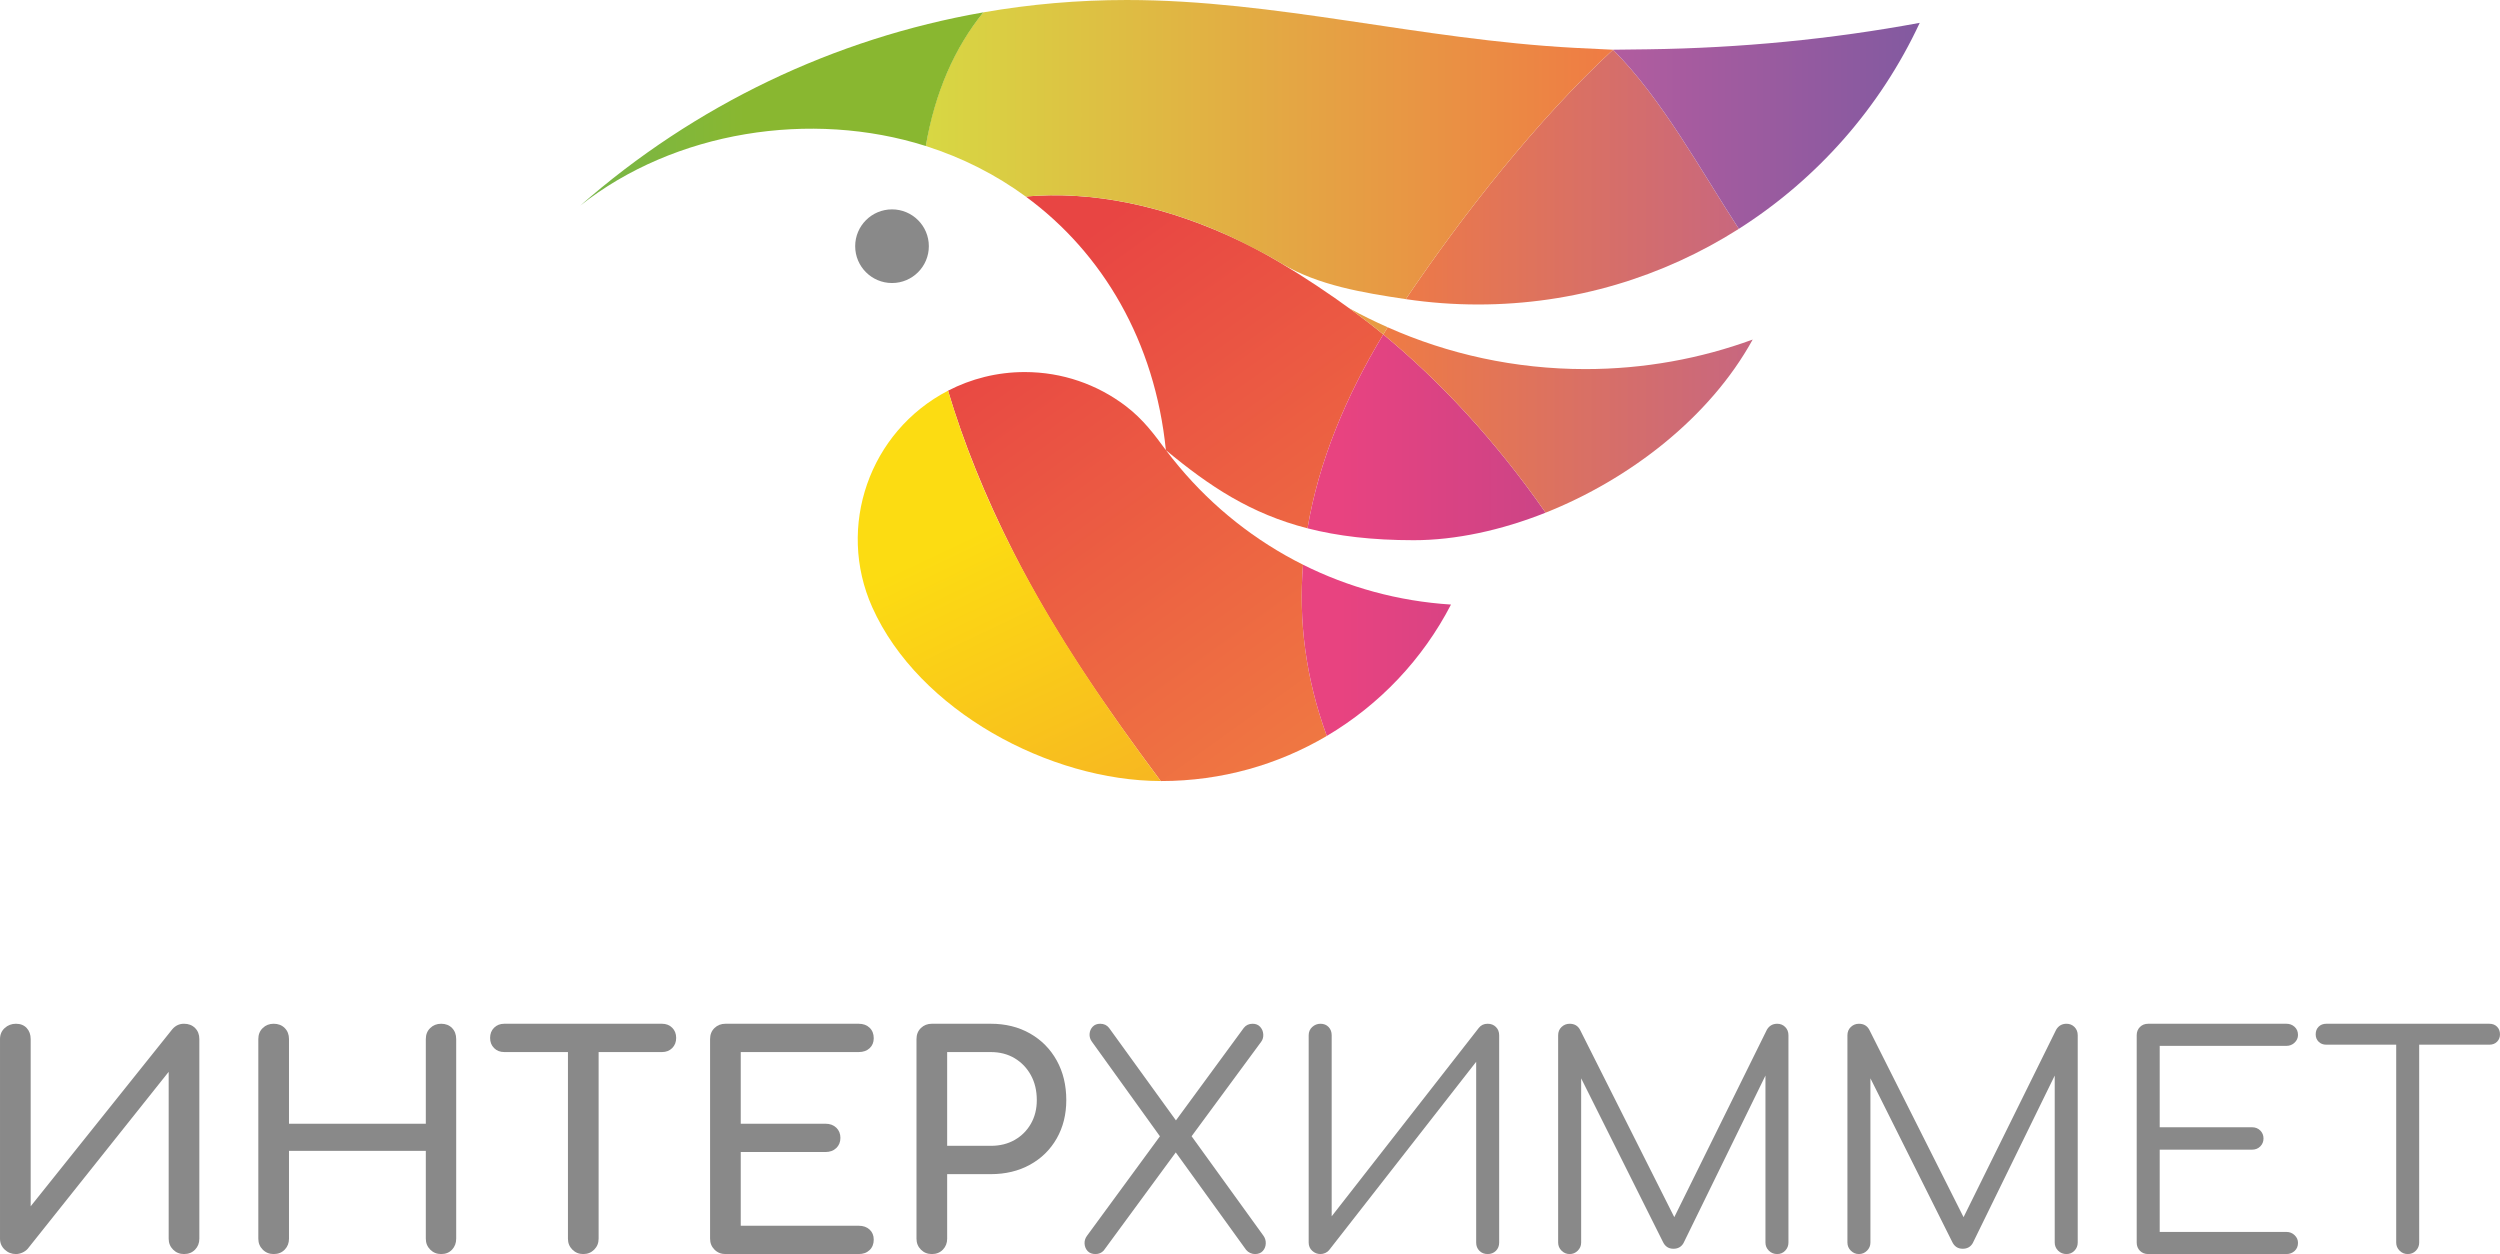 <?xml version="1.0" encoding="UTF-8"?>
<!DOCTYPE svg PUBLIC "-//W3C//DTD SVG 1.1//EN" "http://www.w3.org/Graphics/SVG/1.1/DTD/svg11.dtd">
<!-- Creator: CorelDRAW 2019 (64-Bit) -->
<svg xmlns="http://www.w3.org/2000/svg" xml:space="preserve" width="88.156mm" height="44.221mm" version="1.1" style="shape-rendering:geometricPrecision; text-rendering:geometricPrecision; image-rendering:optimizeQuality; fill-rule:evenodd; clip-rule:evenodd"
viewBox="0 0 26195.29 13140.2"
 xmlns:xlink="http://www.w3.org/1999/xlink"
 xmlns:xodm="http://www.corel.com/coreldraw/odm/2003">
 <defs>
  <style type="text/css">
   <![CDATA[
    .fil7 {fill:#898989}
    .fil2 {fill:url(#id0)}
    .fil3 {fill:url(#id1)}
    .fil6 {fill:url(#id2)}
    .fil0 {fill:url(#id3)}
    .fil1 {fill:url(#id4)}
    .fil4 {fill:url(#id5)}
    .fil5 {fill:url(#id6)}
   ]]>
  </style>
  <linearGradient id="id0" gradientUnits="userSpaceOnUse" x1="14494.15" y1="2946.37" x2="20381.14" y2="2946.37">
   <stop offset="0" style="stop-opacity:1; stop-color:#EF7B44"/>
   <stop offset="1" style="stop-opacity:1; stop-color:#B25C9F"/>
  </linearGradient>
  <linearGradient id="id1" gradientUnits="userSpaceOnUse" x1="16890.18" y1="1318.51" x2="20669.16" y2="1318.51">
   <stop offset="0" style="stop-opacity:1; stop-color:#B25C9F"/>
   <stop offset="1" style="stop-opacity:1; stop-color:#7A59A0"/>
  </linearGradient>
  <linearGradient id="id2" gradientUnits="userSpaceOnUse" x1="2823.24" y1="1141.85" x2="7806.8" y2="1141.85">
   <stop offset="0" style="stop-opacity:1; stop-color:#55B479"/>
   <stop offset="1" style="stop-opacity:1; stop-color:#89B730"/>
  </linearGradient>
  <linearGradient id="id3" gradientUnits="userSpaceOnUse" x1="16629.2" y1="11270.39" x2="10672.53" y2="2965.99">
   <stop offset="0" style="stop-opacity:1; stop-color:#F59E41"/>
   <stop offset="1" style="stop-opacity:1; stop-color:#E84543"/>
  </linearGradient>
  <linearGradient id="id4" gradientUnits="userSpaceOnUse" x1="14040.85" y1="5607.67" x2="20381.17" y2="5607.67">
   <stop offset="0" style="stop-opacity:1; stop-color:#E84380"/>
   <stop offset="1" style="stop-opacity:1; stop-color:#954592"/>
  </linearGradient>
  <linearGradient id="id5" gradientUnits="userSpaceOnUse" x1="9582.71" y1="1752.05" x2="16890.63" y2="1752.05">
   <stop offset="0" style="stop-opacity:1; stop-color:#D7D943"/>
   <stop offset="1" style="stop-opacity:1; stop-color:#EF7B44"/>
  </linearGradient>
  <linearGradient id="id6" gradientUnits="userSpaceOnUse" x1="10292.86" y1="5542.95" x2="16191.82" y2="18008.23">
   <stop offset="0" style="stop-opacity:1; stop-color:#FCDC12"/>
   <stop offset="1" style="stop-opacity:1; stop-color:#E73B53"/>
  </linearGradient>
 </defs>
 <g id="Слой_x0020_1">
  <g id="_1465271245024">
   <g>
    <path class="fil0" d="M12162.16 8183.82c-564.37,-756.78 -1106.91,-1535.31 -1542.11,-2394.84 -299.94,-592.63 -526.9,-1159.8 -686.32,-1695.26 240.78,-124.71 514.1,-195.29 803.93,-195.29 395.18,0 759.69,131.07 1052.56,351.91 192.64,145.31 309.09,309 426.08,466.4 -114.64,-1136.74 -660.26,-2065.12 -1468.74,-2657.52 671.61,-59.52 1454.48,78.24 2301.15,492.85 436.57,213.8 1068.28,640.53 1445.45,952 -390.63,647.84 -675.39,1327.51 -793.83,2031.78 -594.36,-152.7 -1025.7,-438.74 -1484.02,-819.12 39.22,52.45 91.76,117.73 139.07,174.19 355.81,424.98 797.22,775.91 1297.8,1026.2 -46.65,583.66 25.35,1183.1 249.28,1794.12 -508.21,300.24 -1100.88,472.61 -1733.83,472.61l-6.45 -0.06z"/>
    <path class="fil1" d="M13902.44 7711.27c-223.93,-611.03 -295.93,-1210.46 -249.28,-1794.12 471.75,235.97 995.95,382.55 1550.49,417.55 -295.66,572.25 -748.46,1050.03 -1301.21,1376.57zm-202.12 -2175.39l0 0c118.44,-704.27 403.2,-1383.94 793.83,-2031.78 592.93,488.87 1172.49,1108.24 1700.94,1867.76 -467.59,186.01 -946,288.5 -1382.3,288.5 -435.74,0 -797.01,-43.47 -1112.46,-124.48z"/>
    <path class="fil2" d="M16195.09 5371.85c-528.45,-759.51 -1108.01,-1378.89 -1700.94,-1867.76 15.1,-25.05 30.4,-50.01 45.73,-75 632.87,281.67 1333.69,438.29 2071.09,438.29 616.29,0 1207.02,-109.26 1753.89,-309.48 -449.67,818.11 -1290.49,1463.99 -2169.78,1813.94zm-1464.82 -2237.47l0 0c592.84,-878.85 1377.31,-1880.12 2171.17,-2613.45 511.01,509.25 931.86,1284.96 1318.39,1876.85 -789.73,501.85 -1726.64,792.64 -2731.68,792.64 -257.57,0 -510.68,-19.17 -757.88,-56.04z"/>
    <path class="fil3" d="M18219.98 2397.66c-386.53,-591.86 -807.44,-1367.48 -1318.54,-1876.73 6.12,0.06 315.33,-3.74 366.47,-4.46 971.5,-12.9 1922.7,-105.84 2847.22,-277.15 -413.39,888 -1074.82,1637.05 -1895.15,2158.34z"/>
    <path class="fil4" d="M9700.82 1530.08l0.18 -0.92c76.99,-493.68 280.12,-1013.04 602.85,-1399.69 487.92,-85.1 989.77,-129.47 1502.03,-129.47 1563.33,0 3060.54,414.11 4694.68,501.38 55.92,2.97 393.04,19.23 400.88,19.55 -793.86,733.33 -1578.33,1734.6 -2171.17,2613.45 -451.19,-67.24 -914.09,-144.27 -1294.32,-368.7 -1.6,-0.92 -112.77,-67.54 -142.87,-83.44 -186.85,-98.74 -361.81,-189.97 -541.14,-265.68 -732.59,-309.48 -1412.14,-409.83 -2004.38,-357.32 -312.81,-229.16 -665.02,-408.01 -1046.73,-529.16zm4839.06 1899.02l0 0c-15.33,24.99 -30.64,49.95 -45.73,75 -115.09,-94.94 -238.43,-187.11 -354.17,-272.37 127.51,70.48 266.01,137.82 399.9,197.37z"/>
    <path class="fil5" d="M9933.73 4093.72c456.42,1532.96 1279.79,2818.07 2228.43,4090.1 -1159.98,-2.14 -2535.72,-733.6 -3022.53,-1820.93 -376.9,-841.85 -31.82,-1841.16 794.1,-2269.17z"/>
    <path class="fil6" d="M10303.89 129.47c-302.88,372.36 -508.72,844.85 -603.06,1400.61 -1201.55,-381.24 -2633.92,-156.98 -3620.66,624.16 1198.67,-1051.28 2658.23,-1751.66 4223.73,-2024.77z"/>
    <path class="fil7" d="M9346.59 2193.88c-213.11,0 -385.91,172.76 -385.91,385.85 0,213.11 172.79,385.88 385.91,385.88 213.14,0 385.88,-172.76 385.88,-385.88 0,-213.09 -172.73,-385.85 -385.88,-385.85z"/>
   </g>
   <g>
    <path class="fil7" d="M24375.44 10946.44l0 0 732.26 0 0 2073.26c0,32.95 11.83,61.24 35.54,84.95 23.71,23.68 52,35.54 84.95,35.54l0 0c35,0 63.83,-11.86 86.5,-35.54 22.64,-23.71 33.96,-52 33.96,-84.95l0 -2073.26 735.41 0c33.01,0 59.79,-10.34 80.38,-30.9 20.53,-20.59 30.84,-46.36 30.84,-77.26 0,-32.95 -10.31,-59.73 -30.84,-80.32 -20.59,-20.62 -47.37,-30.87 -80.38,-30.87l-735.41 0 -240.96 0 -732.26 0c-32.95,0 -59.76,10.25 -80.41,30.87 -20.59,20.59 -30.87,47.37 -30.87,80.32 0,30.9 10.28,56.67 30.87,77.26 20.65,20.56 47.45,30.9 80.41,30.9z"/>
    <path class="fil7" d="M22509.2 13140.2l0 0c-35.03,0 -63.89,-11.32 -86.56,-33.96 -22.67,-22.64 -33.99,-51.5 -33.99,-86.53l0 -2172.15c0,-34.97 11.32,-63.86 33.99,-86.5 22.67,-22.64 51.53,-33.96 86.56,-33.96l1449.04 0c33.01,0 61.3,10.79 84.98,32.39 23.71,21.66 35.51,49.98 35.51,85.01 0,30.9 -11.8,57.65 -35.51,80.29 -23.68,22.64 -51.97,33.96 -84.98,33.96l-1328.58 0 0 852.82 967.13 0c35,0 63.83,11.32 86.47,33.99 22.7,22.7 34.02,50.52 34.02,83.41 0,33.01 -11.32,60.83 -34.02,83.47 -22.64,22.64 -51.47,33.99 -86.47,33.99l-967.13 0 0 862 1328.58 0c33.01,0 61.3,11.32 84.98,34.05 23.71,22.64 35.51,49.42 35.51,80.29 0,35.03 -11.8,63.38 -35.51,84.95 -23.68,21.66 -51.97,32.48 -84.98,32.48l-1449.04 0z"/>
    <path class="fil7" d="M19478.05 13140.2l0 0c-32.98,0 -61.24,-11.86 -84.95,-35.54 -23.68,-23.71 -35.51,-52 -35.51,-84.95l0 -2172.15c0,-34.97 11.83,-63.86 35.51,-86.5 23.71,-22.64 51.97,-33.96 84.95,-33.96 49.45,0 85.46,20.56 108.1,61.78l988.32 1964.8 970.66 -1964.8c24.72,-41.21 60.77,-61.78 108.1,-61.78 32.98,0 60.8,11.32 83.5,33.96 22.64,22.64 33.99,51.53 33.99,86.5l0 2172.15c0,32.95 -11.35,61.24 -33.99,84.95 -22.7,23.68 -50.52,35.54 -83.5,35.54 -34.94,0 -64.33,-11.86 -87.99,-35.54 -23.68,-23.71 -35.57,-52 -35.57,-84.95l0 -1749.64 -858.97 1755.79c-22.64,39.13 -57.71,58.72 -104.98,58.72 -51.56,0 -88.67,-24.69 -111.31,-74.17l-855.88 -1711.78 0 1721.08c0,32.95 -11.8,61.24 -35.51,84.95 -23.71,23.68 -51.97,35.54 -84.98,35.54z"/>
    <path class="fil7" d="M16446.95 13140.2l0 0c-32.95,0 -61.27,-11.86 -84.98,-35.54 -23.62,-23.71 -35.54,-52 -35.54,-84.95l0 -2172.15c0,-34.97 11.92,-63.86 35.54,-86.5 23.71,-22.64 52.03,-33.96 84.98,-33.96 49.42,0 85.49,20.56 108.13,61.78l988.29 1964.74 970.69 -1964.74c24.69,-41.21 60.71,-61.78 108.1,-61.78 33.01,0 60.8,11.32 83.41,33.96 22.64,22.64 33.99,51.53 33.99,86.5l0 2172.15c0,32.95 -11.35,61.24 -33.99,84.95 -22.61,23.68 -50.4,35.54 -83.41,35.54 -35,0 -64.3,-11.86 -88.02,-35.54 -23.74,-23.71 -35.54,-52 -35.54,-84.95l0 -1749.79 -858.97 1755.94c-22.64,39.13 -57.71,58.72 -105.07,58.72 -51.53,0 -88.58,-24.69 -111.22,-74.17l-855.88 -1711.69 0 1720.99c0,32.95 -11.89,61.24 -35.57,84.95 -23.71,23.68 -51.97,35.54 -84.95,35.54z"/>
    <path class="fil7" d="M13836.06 13140.2l0 0c-32.92,0 -61.78,-11.32 -86.53,-33.96 -24.69,-22.64 -37.05,-51.5 -37.05,-86.53l0 -2172.15c0,-34.97 12.36,-63.86 37.05,-86.5 24.75,-22.64 53.61,-33.96 86.53,-33.96 34.97,0 63.35,11.32 85.01,33.96 21.57,22.64 32.42,51.53 32.42,86.5l0 1897.14 1541.78 -1974.34c22.73,-28.88 53.58,-43.26 92.68,-43.26 35.03,0 63.89,11.32 86.56,33.96 22.67,22.64 33.99,51.53 33.99,86.5l0 2172.15c0,35.03 -11.32,63.89 -33.99,86.53 -22.67,22.64 -51.53,33.96 -86.56,33.96 -34.97,0 -63.83,-11.32 -86.47,-33.96 -22.67,-22.64 -33.99,-51.5 -33.99,-86.53l0 -1894.05 -1541.81 1974.37c-10.31,12.36 -23.71,22.17 -40.17,29.36 -16.49,7.22 -32.98,10.82 -49.45,10.82z"/>
    <path class="fil7" d="M13150.15 13140.2l0 0c34.97,0 62.31,-10.82 81.89,-32.48 19.49,-21.6 29.8,-47.84 30.84,-78.77 0.98,-30.9 -7.7,-58.66 -26.27,-83.41l-750.92 -1039.78 729.29 -990.19c16.52,-22.67 23.68,-48.97 21.63,-78.8 -2.02,-29.92 -12.84,-55.66 -32.39,-77.29 -19.58,-21.6 -45.88,-32.42 -78.86,-32.42 -39.08,0 -70.01,14.41 -92.62,43.29l-711.11 969.33 -700.94 -969.33c-22.67,-28.88 -53.55,-43.29 -92.62,-43.29 -32.98,0 -59.25,10.28 -78.83,30.93 -19.55,20.56 -30.4,45.76 -32.51,75.65 -1.96,29.89 6.24,57.2 24.78,81.92l712.41 990.81 -761.83 1039.16c-20.59,26.77 -29.89,55.66 -27.81,86.53 2.02,30.87 12.9,56.61 32.45,77.23 19.58,20.62 46.86,30.9 81.89,30.9l0 0c35,0 63.83,-12.33 86.44,-37.08l754.76 -1028.1 737.58 1021.92c12.39,14.41 26.77,25.23 43.26,32.45 16.43,7.22 32.95,10.82 49.48,10.82z"/>
    <path class="fil7" d="M9763.76 13140.2l0 0c-45.34,0 -83.44,-15.45 -114.31,-46.36 -30.87,-30.9 -46.33,-69 -46.33,-114.31l0 -2091.78c0,-47.4 15.45,-85.99 46.33,-115.92 30.87,-29.83 68.97,-44.75 114.31,-44.75l617.95 0c154.49,0 291.5,33.96 410.96,101.95 119.45,67.96 212.67,162.18 279.68,282.71 66.95,120.46 100.38,259.02 100.38,415.59 0,150.36 -33.43,284.22 -100.38,401.63 -67.01,117.46 -160.22,209.13 -279.68,275.04 -119.45,65.91 -256.47,98.83 -410.96,98.83l-457.25 0 0 676.7c0,45.32 -14.95,83.41 -44.81,114.31 -29.89,30.9 -68.49,46.36 -115.89,46.36zm160.7 -1133.98l0 0 457.25 0c94.76,0 178.2,-20.56 250.29,-61.81 72.09,-41.16 128.75,-97.82 169.94,-169.88 41.21,-72.12 61.81,-154.52 61.81,-247.2 0,-98.89 -20.59,-185.93 -61.81,-261.07 -41.18,-75.21 -97.85,-134.43 -169.94,-177.72 -72.09,-43.24 -155.53,-64.84 -250.29,-64.84l-457.25 0 0 982.52z"/>
    <path class="fil7" d="M7600.97 13140.2l0 0c-45.37,0 -83.47,-15.45 -114.37,-46.36 -30.9,-30.9 -46.36,-69 -46.36,-114.31l0 -2091.78c0,-47.4 15.45,-85.99 46.36,-115.92 30.9,-29.83 69,-44.75 114.37,-44.75l1396.51 0c47.4,0 85.52,13.88 114.37,41.69 28.85,27.78 43.26,64.39 43.26,109.68 0,43.26 -14.41,78.3 -43.26,105.07 -28.85,26.77 -66.98,40.17 -114.37,40.17l-1235.84 0 0 750.83 886.78 0c47.31,0 85.46,13.88 114.28,41.66 28.85,27.84 43.26,63.38 43.26,106.65 0,43.24 -14.41,78.74 -43.26,106.56 -28.82,27.78 -66.98,41.75 -114.28,41.75l-886.78 0 0 772.44 1235.84 0c47.4,0 85.52,13.4 114.37,40.17 28.85,26.74 43.26,61.78 43.26,105.04 0,45.29 -14.41,81.89 -43.26,109.71 -28.85,27.81 -66.98,41.69 -114.37,41.69l-1396.51 0z"/>
    <path class="fil7" d="M5283.6 11023.7l0 0 667.37 0 0 1955.83c0,45.32 15.45,83.41 46.36,114.31 30.96,30.9 69,46.36 114.28,46.36l0 0c45.4,0 83.5,-15.45 114.34,-46.36 30.9,-30.9 46.36,-69 46.36,-114.31l0 -1955.83 664.3 0c43.26,0 78.8,-13.94 106.62,-41.72 27.81,-27.78 41.69,-63.32 41.69,-106.59 0,-43.29 -13.88,-78.83 -41.69,-106.62 -27.81,-27.81 -63.35,-41.69 -106.62,-41.69l-664.3 0 -321.34 0 -667.37 0c-43.29,0 -78.8,13.88 -106.65,41.69 -27.78,27.78 -41.66,63.32 -41.66,106.62 0,43.26 13.88,78.8 41.66,106.59 27.84,27.78 63.35,41.72 106.65,41.72z"/>
    <path class="fil7" d="M2867.39 13140.2l0 0c-45.37,0 -83.5,-15.45 -114.4,-46.36 -30.84,-30.9 -46.3,-69 -46.3,-114.31l0 -2091.78c0,-47.4 15.45,-85.99 46.3,-115.92 30.9,-29.83 69.03,-44.75 114.4,-44.75 47.37,0 85.99,14.92 115.83,44.75 29.83,29.92 44.81,68.52 44.81,115.92l0 886.78 1433.68 0 0 -886.78c0,-47.4 15.45,-85.99 46.33,-115.92 30.87,-29.83 69.03,-44.75 114.31,-44.75 47.37,0 85.49,14.92 114.34,44.75 28.82,29.92 43.26,68.52 43.26,115.92l0 2091.78c0,45.32 -14.44,83.41 -43.26,114.31 -28.85,30.9 -66.98,46.36 -114.34,46.36 -45.29,0 -83.44,-15.45 -114.31,-46.36 -30.87,-30.9 -46.33,-69 -46.33,-114.31l0 -920.77 -1433.68 0 0 920.77c0,45.32 -14.98,83.41 -44.81,114.31 -29.83,30.9 -68.46,46.36 -115.83,46.36z"/>
    <path class="fil7" d="M166.82 13140.2c-45.26,0 -84.39,-15.45 -117.4,-46.36 -32.92,-30.9 -49.42,-69 -49.42,-114.31l0 -2091.78c0,-47.4 16.49,-85.99 49.42,-115.92 33.01,-29.83 72.15,-44.75 117.4,-44.75 47.4,0 84.98,14.92 112.77,44.75 27.84,29.92 41.78,68.52 41.78,115.92l0 1751.9 1483.1 -1853.88c32.98,-39.13 74.17,-58.69 123.55,-58.69 47.4,0 85.99,14.92 115.92,44.75 29.86,29.92 44.78,68.52 44.78,115.92l0 2091.78c0,45.32 -14.92,83.41 -44.78,114.31 -29.92,30.9 -68.52,46.36 -115.92,46.36 -45.26,0 -83.38,-15.45 -114.25,-46.36 -30.93,-30.9 -46.41,-69 -46.41,-114.31l0 -1748.81 -1476.83 1853.85c-14.47,16.49 -33.01,29.89 -55.69,40.17 -22.67,10.28 -45.34,15.45 -68.02,15.45z"/>
   </g>
  </g>
 </g>
</svg>

